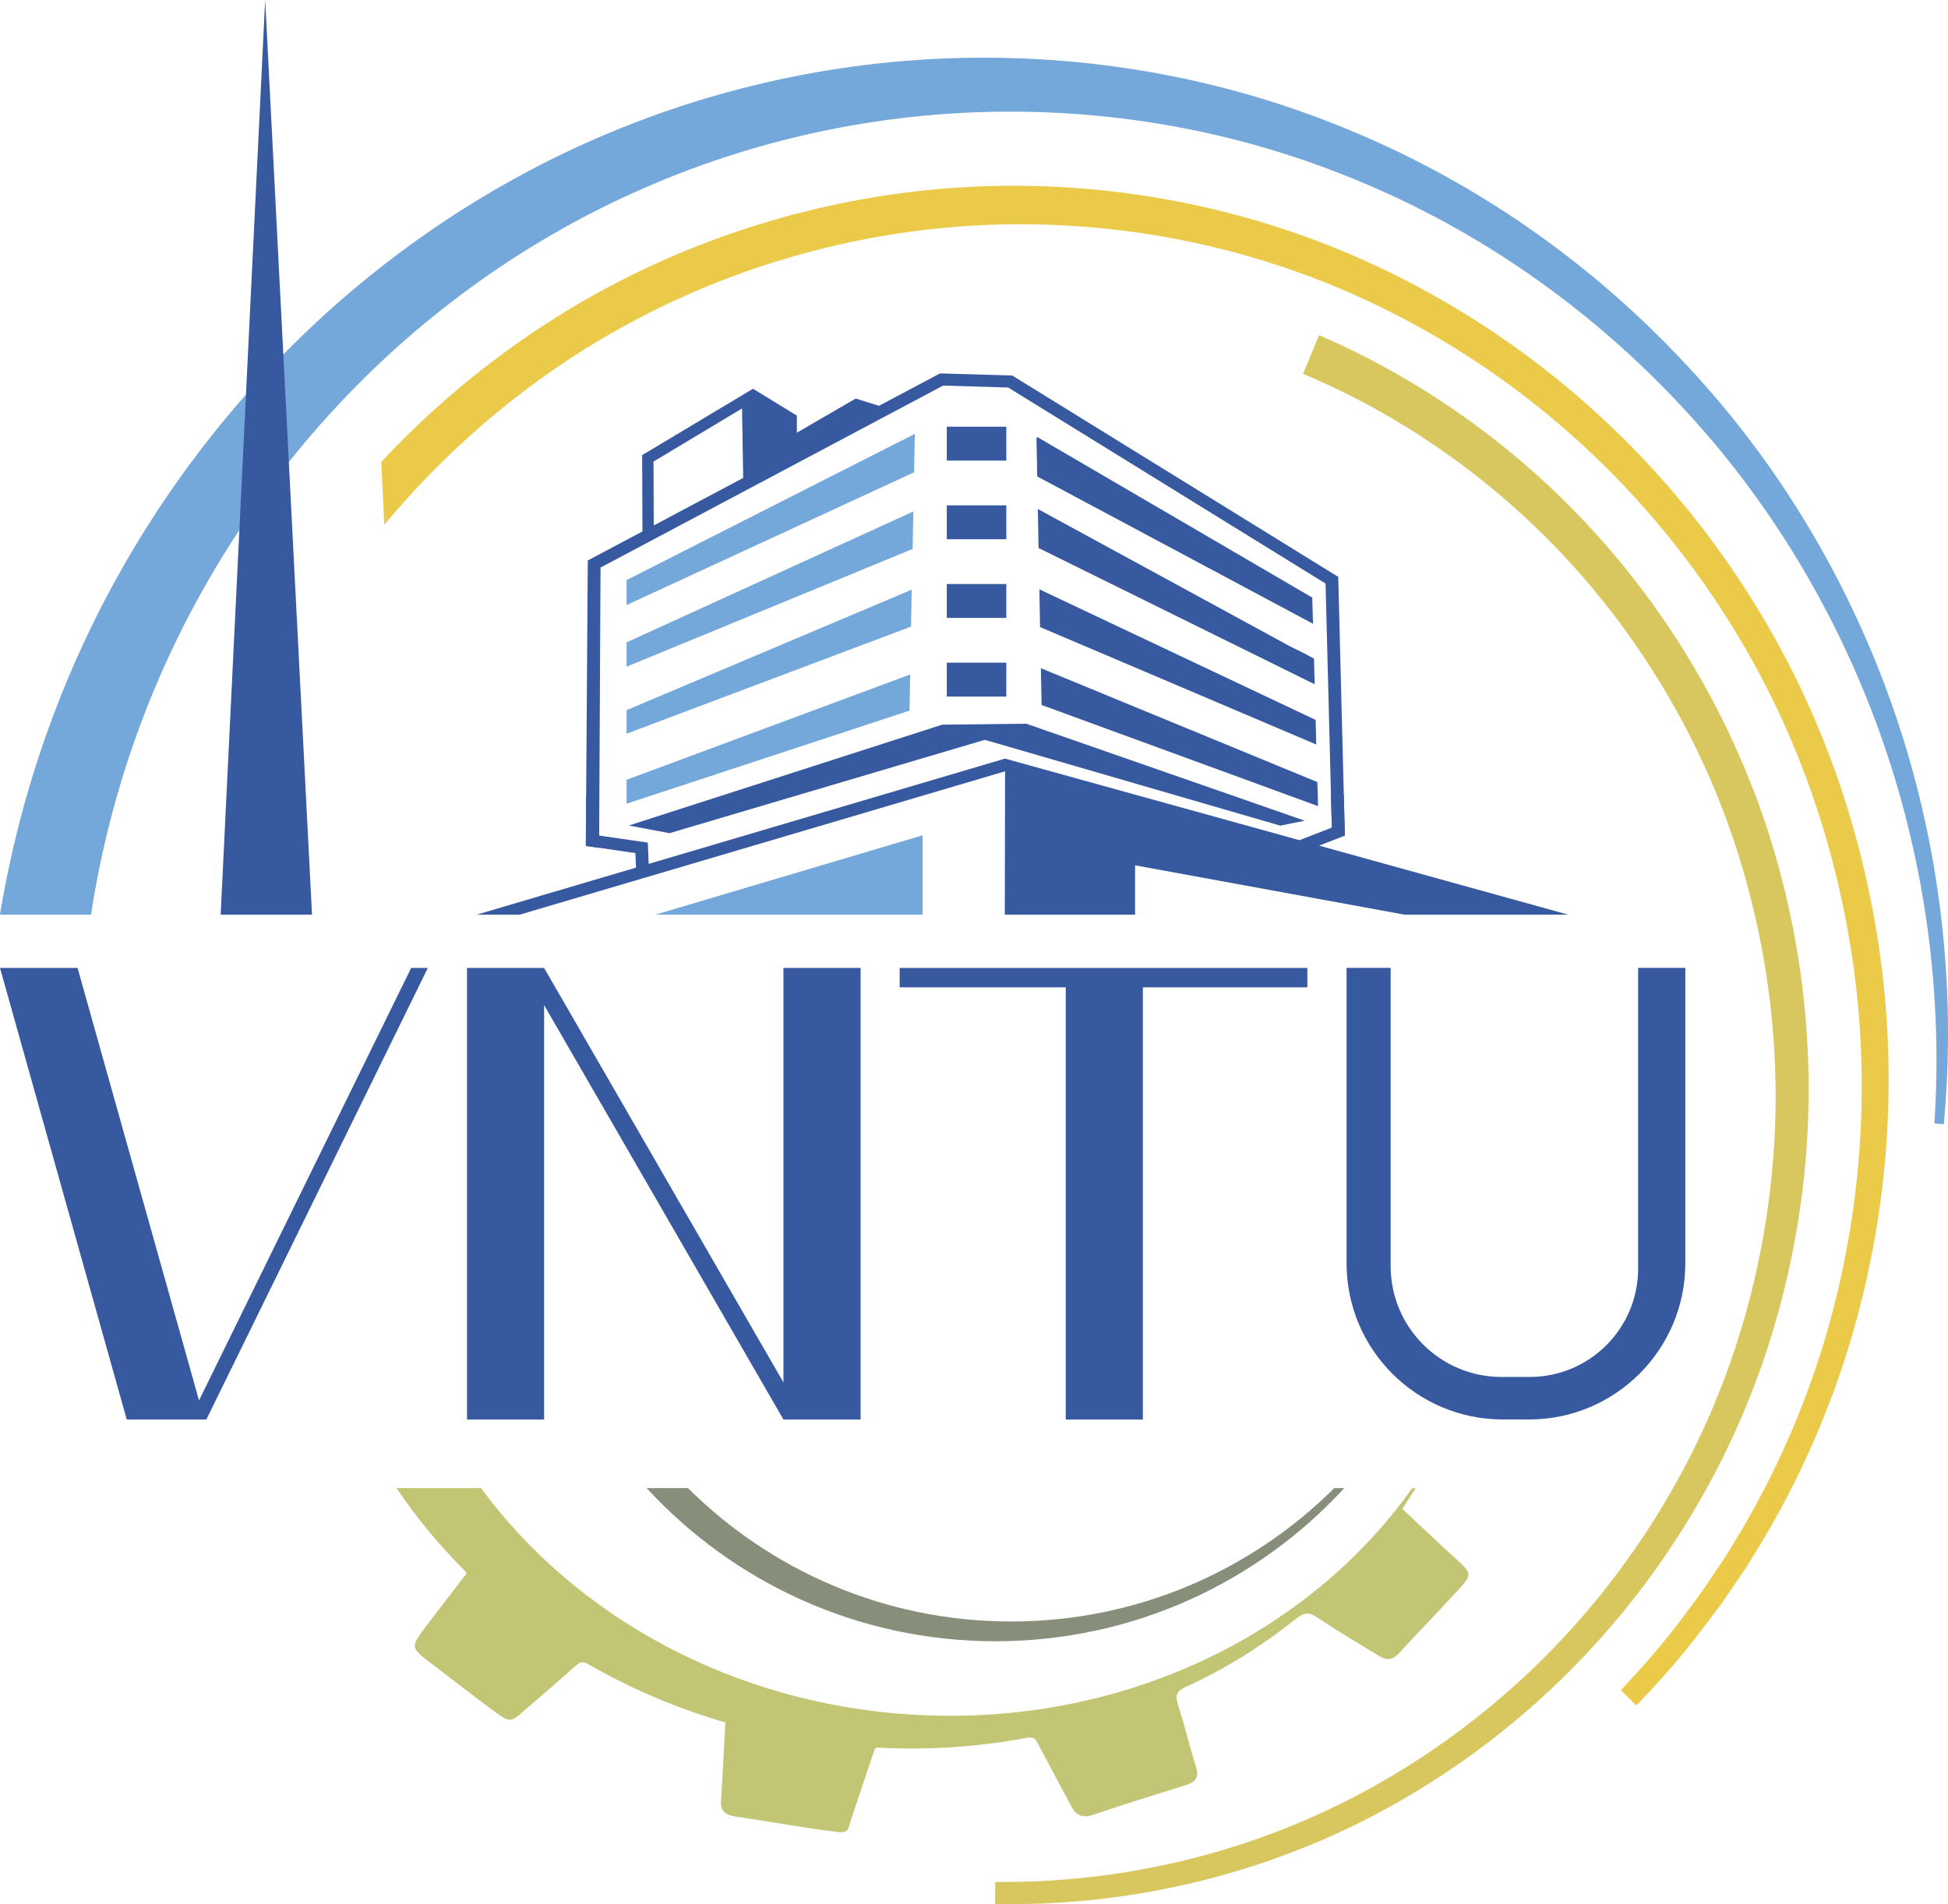 <svg xmlns="http://www.w3.org/2000/svg" id="b" data-name="Ebene 2" viewBox="0 0 282.76 276.45"><g id="c" data-name="Layer 1"><path d="m165.9,206.09h-11.2v-62.75h-24.11v-2.81h59.18v2.81h-23.88v62.75Z" style="fill: #3759a0;"></path><polygon points="59.68 140.53 28.89 203.32 11.26 140.53 0 140.53 18.4 206.09 27.53 206.09 29.66 206.09 29.95 206.09 62.1 140.53 59.68 140.53" style="fill: #3759a0;"></polygon><path d="m254.37,114.35c-5.54-14.35-14.07-27.82-24.66-38.94-10.58-11.16-23.52-20.28-37.41-26.38l-.83-.37-2.33,5.61.82.35c13.24,5.67,25.61,14.23,35.77,24.75,10.19,10.51,18.43,23.28,23.84,36.93,5.44,13.66,8.26,28.73,8.17,43.56-.08,14.86-3.09,29.91-8.71,43.53-5.6,13.62-14.06,26.35-24.45,36.82-10.38,10.5-22.95,18.99-36.36,24.56-13.45,5.61-28.29,8.53-42.87,8.45h-.89s-.03,3.19-.03,3.19h.89c.54.02,1.08.03,1.63.03,14.5,0,29.2-2.87,42.61-8.32,13.91-5.63,26.98-14.29,37.81-25.05,10.87-10.75,19.75-23.87,25.69-37.96,5.97-14.11,9.24-29.75,9.46-45.22.23-15.47-2.58-31.23-8.14-45.56Z" style="fill: #d8c75f;"></path><path d="m276.15,106.9c-5.73-18.2-15.14-35.34-27.69-49.84-6.27-7.24-13.23-13.9-20.83-19.76-7.59-5.87-15.8-10.96-24.46-15.15-8.66-4.18-17.76-7.49-27.12-9.78-9.36-2.29-18.98-3.61-28.66-3.92-19.35-.64-38.94,2.77-57.18,10.12-18.25,7.32-35.09,18.61-49.1,32.91-14.02,14.28-25.31,31.62-32.72,50.68-3.84,9.84-6.65,20.13-8.4,30.63h13.22c1.39-8.97,3.62-17.79,6.7-26.31,6.35-17.63,16.3-33.87,28.96-47.46,12.64-13.61,28.03-24.54,44.92-31.85,16.88-7.33,35.23-11.07,53.56-10.96,9.16.05,18.32,1.04,27.29,2.98,8.97,1.93,17.72,4.84,26.11,8.61,16.78,7.53,31.96,18.67,44.43,32.38,12.51,13.68,22.12,30.08,28.21,47.71,6.1,17.64,8.62,36.56,7.4,55.23l1.36.09c1.75-18.82-.27-38.11-6-56.32Z" style="fill: #74a7da;"></path><path d="m274.08,152.56c-.54-17.35-4.59-34.81-11.71-50.51-7.12-15.7-17.6-30.16-30.31-41.8-12.72-11.7-27.92-20.82-43.95-26.38-16.07-5.6-33.55-7.86-50.58-6.53-17.03,1.31-33.99,6.24-49.06,14.25-12.18,6.45-23.49,15.15-33.13,25.47l.44,9.15c9.92-11.96,22.13-22.03,35.49-29.24,14.31-7.76,30.47-12.59,46.73-13.98,16.29-1.4,33.05.62,48.48,5.86,15.43,5.21,30.1,13.86,42.42,25.01,12.33,11.12,22.54,24.97,29.53,40.06,7,15.12,11.05,31.99,11.71,48.78.67,16.82-2.05,33.96-7.88,49.58-2.93,7.86-6.66,15.45-11.11,22.59-.42.73-.88,1.41-1.37,2.14l-2.09,3.11c-.48.75-1.01,1.46-1.58,2.21l-2.12,2.84c-2.28,3.04-4.93,6.16-8.11,9.55l-.61.65,2.25,2.24.63-.66c3.28-3.45,6.03-6.63,8.41-9.74l2.17-2.85c.57-.75,1.16-1.52,1.68-2.32l2.13-3.11c.5-.72,1.01-1.47,1.45-2.23,4.61-7.27,8.51-15.04,11.58-23.1,6.13-16.04,9.07-33.68,8.51-51.02Z" style="fill: #ebca4a;"></path><rect x="137.43" y="61.95" width="8.64" height="4.92" style="fill: #3759a0;"></rect><rect x="137.43" y="73.37" width="8.64" height="4.92" style="fill: #3759a0;"></rect><rect x="137.43" y="84.79" width="8.64" height="4.92" style="fill: #3759a0;"></rect><rect x="137.43" y="96.21" width="8.64" height="4.92" style="fill: #3759a0;"></rect><polygon points="190.48 86.76 150.57 63.45 150.45 63.64 150.56 69.17 190.59 90.56 190.48 86.76" style="fill: #3759a0;"></polygon><polygon points="190.09 98.98 190.83 99.34 190.73 95.62 189.3 94.85 187.33 93.88 150.65 73.9 150.75 79.56 190.09 98.98" style="fill: #3759a0;"></polygon><polygon points="191.06 108.09 190.97 104.52 150.87 85.56 150.97 91.04 191.06 108.09" style="fill: #3759a0;"></polygon><polygon points="151.09 97.01 151.19 102.35 191.3 117.03 191.32 116.99 191.22 113.55 191.16 113.52 151.09 97.01" style="fill: #3759a0;"></polygon><polygon points="90.95 87.84 132.68 68.57 132.79 62.99 90.95 84.22 90.95 87.84" style="fill: #74a7da;"></polygon><polygon points="90.95 96.79 132.47 79.7 132.57 74.26 90.95 93.26 90.95 96.79" style="fill: #74a7da;"></polygon><polygon points="90.95 106.52 132.24 90.97 132.34 85.61 90.95 103.1 90.95 106.52" style="fill: #74a7da;"></polygon><polygon points="90.95 116.68 132.02 103.17 132.12 97.92 90.95 113.21 90.95 116.68" style="fill: #74a7da;"></polygon><polygon points="91.27 119.85 97.18 120.96 142.95 107.41 185.84 119.87 189.38 119.15 148.97 105.07 136.75 105.21 91.27 119.85" style="fill: #3759a0;"></polygon><polygon points="133.92 132.79 133.92 121.27 95.14 132.79 133.92 132.79" style="fill: #74a7da;"></polygon><path d="m194.25,83.75l-47.32-29.23-10.48-.31-51.13,27.16-.29,41.45c.64.09,1.28.18,1.93.28.07-13.57.14-27.13.21-40.7l49.73-26.42,9.44.28,46.07,28.46c.3,11.81.6,23.62.91,35.43.63.39,1.26.78,1.89,1.17-.32-12.52-.64-25.04-.96-37.57Z" style="fill: #3759a0;"></path><polygon points="92.32 125.96 69.21 132.79 75.44 132.79 145.89 111.98 145.85 132.79 164.76 132.79 164.76 125.63 203.87 132.79 227.62 132.79 191.47 122.77 195.21 121.32 195.06 115.36 193.18 114.47 193.32 120.15 188.62 121.98 146.18 110.22 145.9 110.13 94.16 125.42 94.03 122.33 86.91 121.3 86.95 114.81 85.09 115.63 85.04 122.81 92.23 123.85 92.32 125.96" style="fill: #3759a0;"></polygon><polygon points="109.52 69.33 128.62 59.24 124.21 57.86 115.67 62.82 115.67 60.34 109.3 56.44 93.21 66.08 93.26 78.31 94.9 77.84 94.86 67.01 107.71 59.3 107.88 69.63 108.75 69.62 108.74 69.75 109 69.61 109.53 69.6 109.52 69.33" style="fill: #3759a0;"></polygon><path d="m204.99,216.04c-15.06,21.3-42.26,34.7-72.46,32.9-26.38-1.57-49.11-14.39-62.71-32.9h-12.27c2.82,4.2,6.07,8.13,9.73,11.81.15.15.26.32.46.58-1.98,2.58-3.99,5.14-5.94,7.74-2.26,3.01-2.24,3.02.91,5.41,3.05,2.32,6.06,4.68,9.15,6.96,2.11,1.55,2.3,1.5,4.17-.13,2.52-2.19,5.06-4.36,7.54-6.57.61-.55,1.04-.68,1.84-.22,6.27,3.62,12.96,6.43,19.88,8.45-.17,3.22-.35,6.37-.52,9.52-.03.6-.04,1.21-.1,1.81-.15,1.41.5,2.09,2.12,2.33,5.01.73,9.98,1.68,15.01,2.26.19.02.74.09,1.11-.23.22-.2.29-.46.3-.53.18-.67,1.69-5.18,3.81-11.43.12-.02.32-.08.55-.07,7.24.38,14.41-.11,21.48-1.43,1.13-.21,1.33.31,1.68.97,1.59,3.01,3.18,6.02,4.8,9.02.68,1.27,1.59,1.73,3.24,1.16,4.41-1.52,8.89-2.88,13.36-4.28,1.4-.44,1.92-1.16,1.51-2.52-.94-3.06-1.7-6.16-2.67-9.21-.41-1.28-.21-1.92,1.2-2.56,5.79-2.63,11.06-5.97,15.9-9.83,1.16-.93,1.9-1.07,3.22-.18,2.87,1.95,5.88,3.72,8.87,5.53.96.58,1.89.72,2.79-.26,2.83-3.09,5.77-6.09,8.59-9.17,2.19-2.39,2.14-2.5-.23-4.69-.39-.36-.8-.71-1.19-1.07-2.21-2.06-4.41-4.13-6.56-6.14.67-1.04,1.3-2.03,1.93-3.01h-.5Z" style="fill: #c2c573;"></path><path d="m144.49,238.28c20.03,0,38.07-8.57,50.64-22.24h-1.45c-12.02,11.97-28.6,19.37-46.91,19.37s-34.88-7.4-46.91-19.37h-6c12.57,13.67,30.6,22.24,50.64,22.24Z" style="fill: #878e79;"></path><polygon points="45.29 132.79 38.49 0 32.03 132.79 45.29 132.79" style="fill: #3759a0;"></polygon><polygon points="113.72 140.53 113.72 143.34 113.72 165.71 113.72 200.7 78.98 140.53 67.79 140.53 67.79 143.34 67.79 165.71 67.79 206.09 78.98 206.09 78.98 165.25 78.98 145.92 113.72 206.09 124.92 206.09 124.92 165.25 124.92 143.34 124.92 140.53 113.72 140.53" style="fill: #3759a0;"></polygon><path d="m237.78,140.53v43.64c0,8.7-7.05,15.74-15.74,15.74h-4.09c-8.88,0-16.09-7.2-16.09-16.09v-43.3h-6.4v42.88c0,12.52,10.15,22.68,22.68,22.68h3.81c12.52,0,22.68-10.15,22.68-22.68v-42.88h-6.85Z" style="fill: #3759a0;"></path></g></svg>